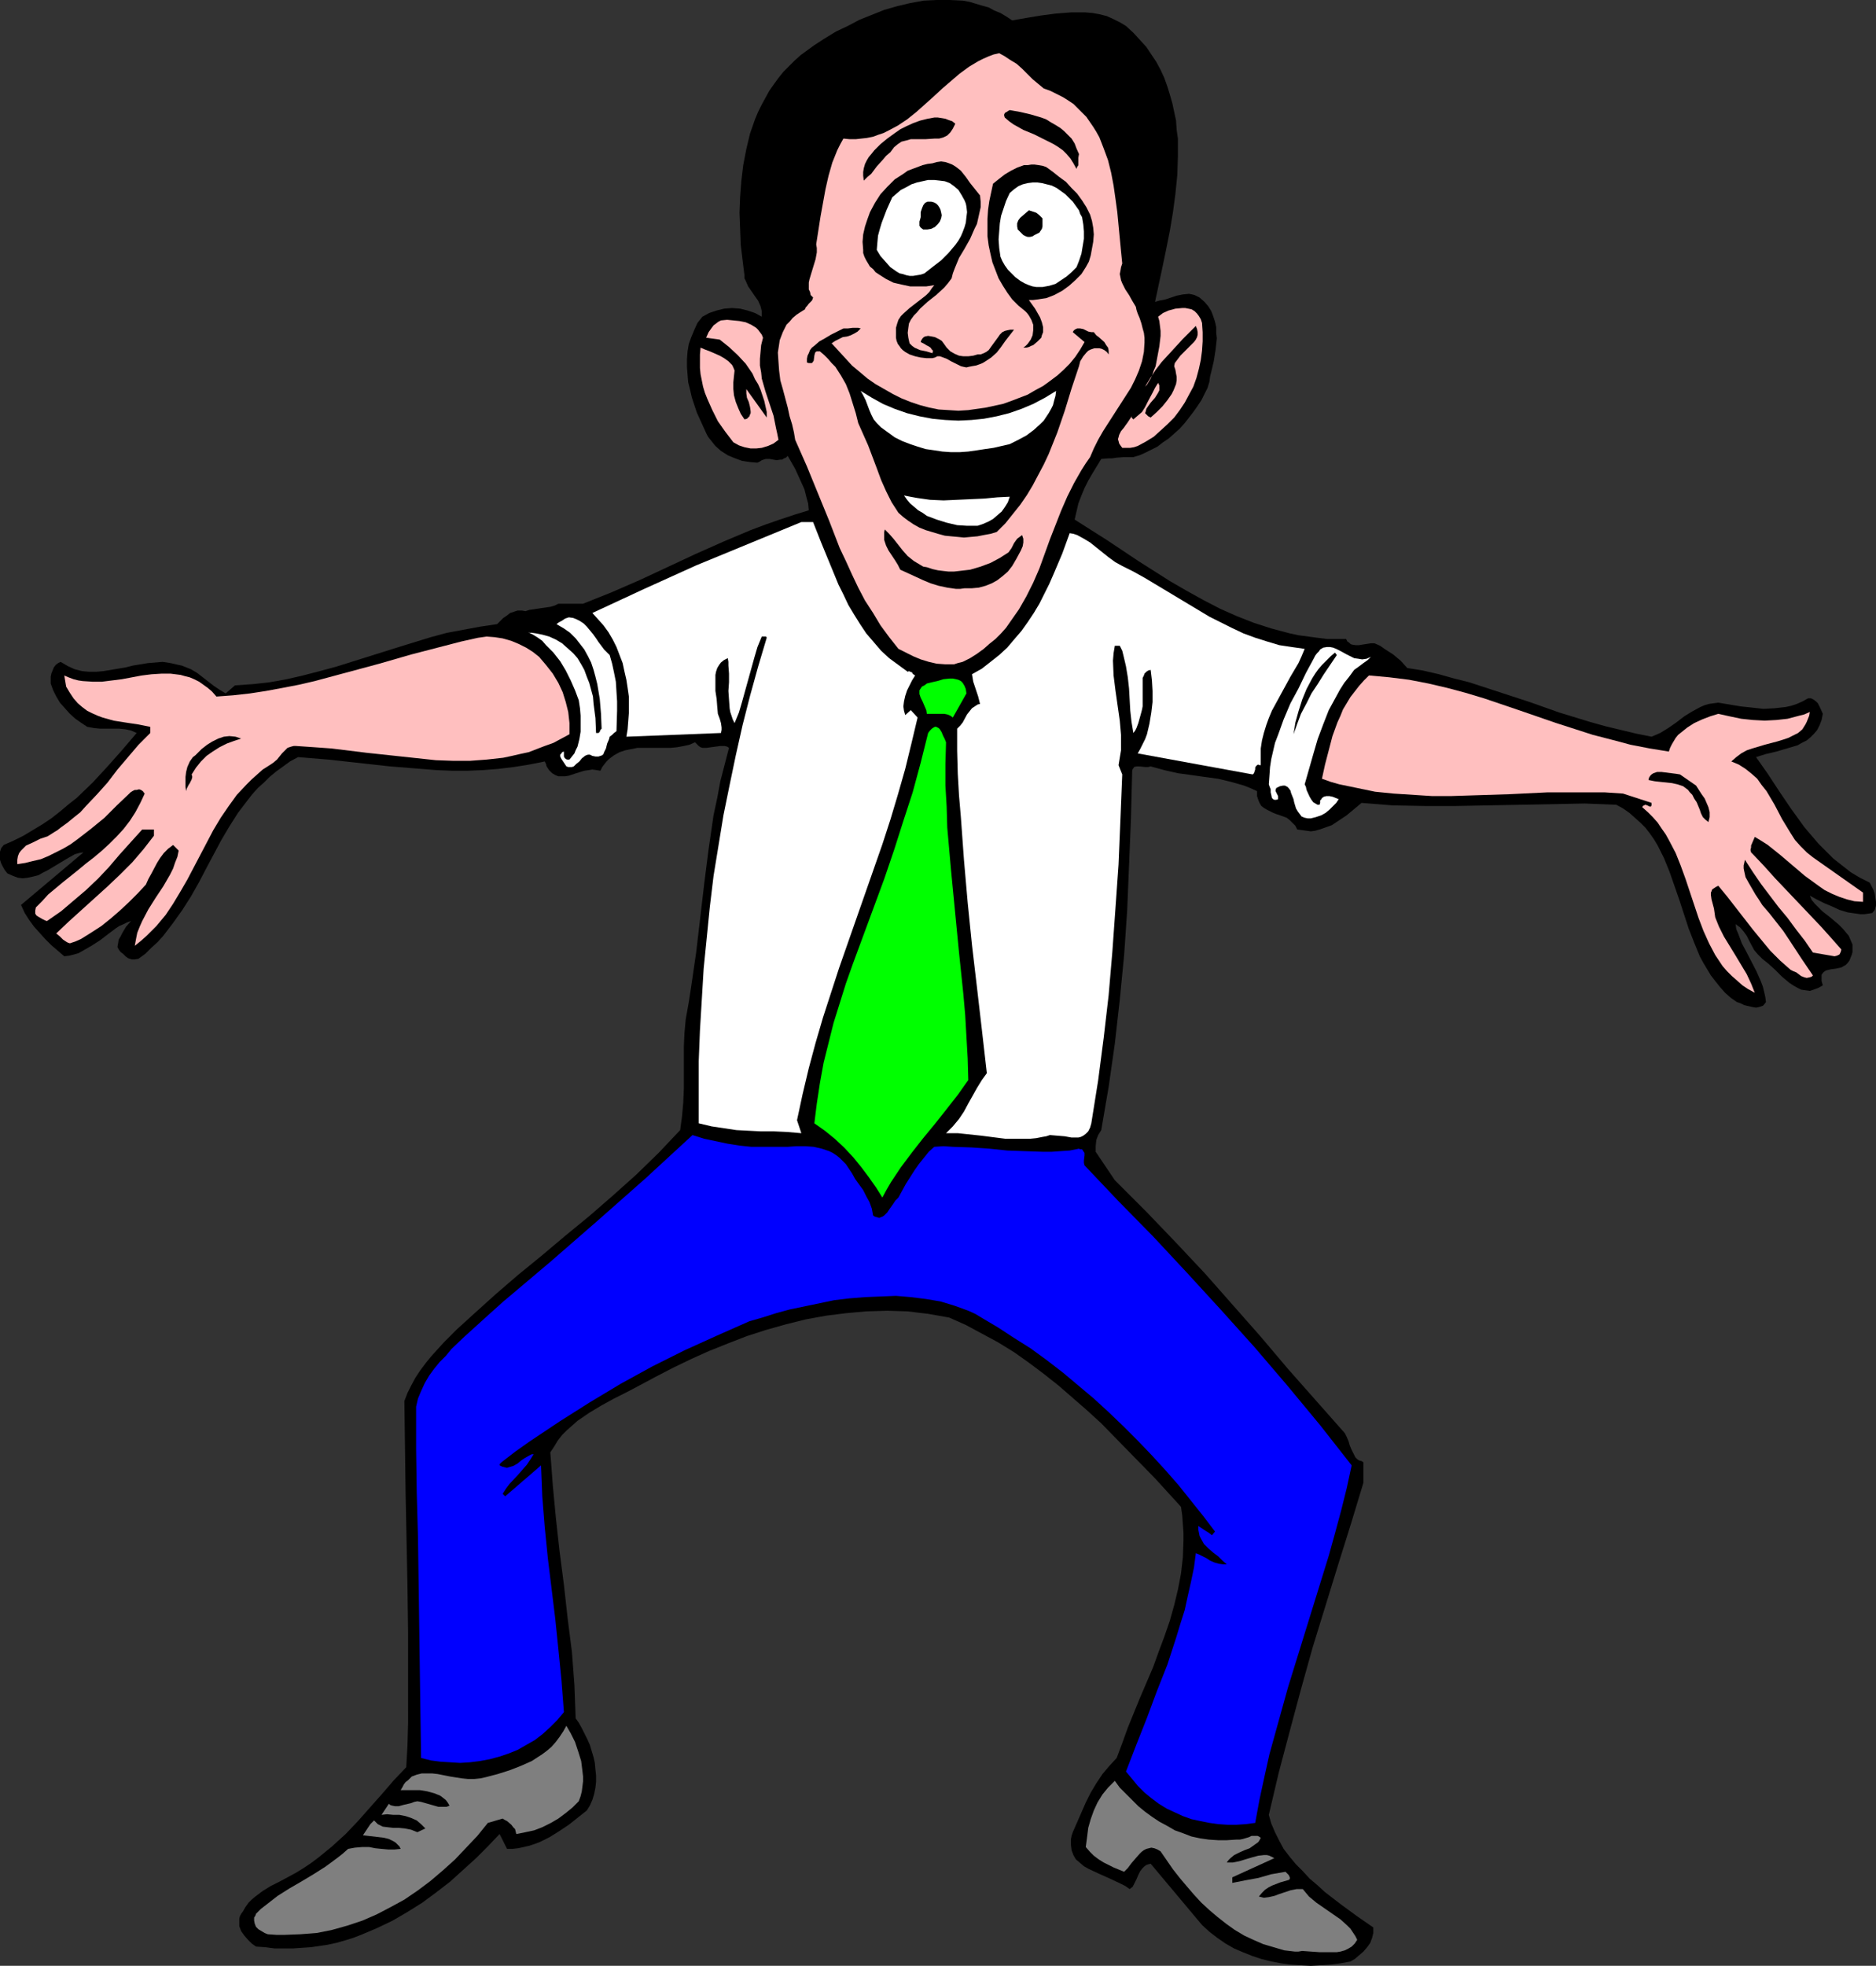 <?xml version="1.0" encoding="UTF-8" standalone="no"?>
<svg
   version="1.0"
   width="129.724mm"
   height="135.885mm"
   id="svg30"
   sodipodi:docname="Hug Me 1.wmf"
   xmlns:inkscape="http://www.inkscape.org/namespaces/inkscape"
   xmlns:sodipodi="http://sodipodi.sourceforge.net/DTD/sodipodi-0.dtd"
   xmlns="http://www.w3.org/2000/svg"
   xmlns:svg="http://www.w3.org/2000/svg">
  <rect width="100%" height="100%" fill="#333333" stroke="none"/>
  <sodipodi:namedview
     id="namedview30"
     pagecolor="#ffffff"
     bordercolor="#000000"
     borderopacity="0.25"
     inkscape:showpageshadow="2"
     inkscape:pageopacity="0.0"
     inkscape:pagecheckerboard="0"
     inkscape:deskcolor="#d1d1d1"
     inkscape:document-units="mm" />
  <defs
     id="defs1">
    <pattern
       id="WMFhbasepattern"
       patternUnits="userSpaceOnUse"
       width="6"
       height="6"
       x="0"
       y="0" />
  </defs>
  <path
     style="fill:#000000;fill-opacity:1;fill-rule:evenodd;stroke:none"
     d="m 264.539,5.333 3.717,-0.646 3.878,-0.646 3.717,-0.485 4.04,-0.323 h 1.778 1.939 l 1.939,0.162 1.778,0.323 1.939,0.485 1.778,0.808 1.616,0.808 1.616,0.97 1.939,1.778 1.778,1.939 1.616,1.778 1.293,1.939 1.293,1.939 1.131,2.101 0.97,2.101 0.808,2.262 0.646,2.101 0.646,2.262 0.485,2.262 0.485,2.262 0.162,2.424 0.323,2.262 v 4.687 l -0.162,4.848 -0.485,4.848 -0.646,4.848 -0.808,4.848 -0.97,4.848 -0.97,4.687 -0.97,4.525 -0.97,4.525 1.131,-0.323 1.616,-0.323 2.909,-0.97 1.616,-0.323 1.616,-0.162 0.808,0.162 0.646,0.162 0.646,0.323 0.646,0.323 1.293,1.131 0.97,1.131 0.808,1.293 0.485,1.293 0.485,1.454 0.323,1.454 v 1.454 l 0.162,1.454 -0.323,2.909 -0.485,3.07 -0.646,2.747 -0.323,1.293 -0.162,1.293 -0.485,1.616 -0.808,1.616 -0.808,1.616 -0.97,1.454 -1.131,1.616 -1.131,1.454 -1.131,1.454 -1.293,1.454 -1.454,1.293 -1.454,1.293 -1.454,0.97 -1.454,1.131 -1.616,0.808 -1.616,0.808 -1.454,0.646 -1.616,0.485 h -1.293 -1.131 l -2.101,0.162 -0.97,0.162 h -0.97 l -1.939,0.162 -2.262,3.717 -1.131,1.939 -0.97,1.939 -0.808,1.939 -0.808,2.101 -0.485,2.101 -0.485,2.101 8.403,5.333 8.242,5.495 8.403,5.333 4.202,2.424 4.363,2.424 4.363,2.262 4.363,1.939 4.525,1.778 4.525,1.454 4.848,1.293 2.262,0.485 2.424,0.323 2.424,0.323 2.586,0.323 h 2.424 2.586 l 0.323,0.646 0.485,0.323 0.323,0.323 0.323,0.162 0.97,0.162 h 0.97 l 0.97,-0.162 2.101,-0.323 h 0.97 l 1.454,0.646 1.131,0.808 2.262,1.454 1.939,1.616 1.778,1.939 4.04,0.646 4.202,0.97 4.04,1.131 3.878,0.97 7.918,2.586 7.918,2.586 7.757,2.747 7.918,2.424 4.04,1.131 4.04,0.97 4.04,0.97 4.04,0.808 1.131,-0.485 1.131,-0.485 2.101,-1.293 2.101,-1.454 2.101,-1.616 2.101,-1.293 2.101,-1.131 1.131,-0.485 1.131,-0.323 1.131,-0.162 1.293,-0.162 2.909,0.485 2.909,0.485 3.07,0.323 2.909,0.323 2.909,-0.162 1.454,-0.162 1.454,-0.162 1.454,-0.323 1.454,-0.485 1.454,-0.646 1.454,-0.808 h 0.808 l 0.646,0.323 0.646,0.485 0.485,0.485 0.323,0.646 0.323,0.646 0.646,1.454 -0.323,1.616 -0.485,1.293 -0.646,1.293 -0.808,0.97 -0.97,0.97 -0.97,0.808 -1.293,0.646 -1.131,0.646 -2.747,0.808 -2.747,0.808 -2.747,0.646 -2.586,0.808 3.07,4.363 3.07,4.687 3.07,4.525 3.394,4.687 1.778,2.101 1.939,2.262 1.939,1.939 1.939,1.939 2.262,1.778 2.262,1.778 2.424,1.454 2.586,1.293 0.485,0.97 0.485,0.97 0.323,0.97 0.162,1.131 0.162,0.97 v 0.97 l -0.323,1.131 -0.646,0.808 -0.97,0.162 -1.131,0.162 h -0.97 l -1.131,-0.162 -2.262,-0.323 -2.101,-0.646 -2.101,-0.97 -1.939,-0.808 -1.939,-0.97 -1.778,-0.97 0.485,1.131 0.808,0.97 0.97,0.97 0.97,0.97 2.262,1.778 2.101,1.778 0.97,0.97 0.808,0.97 0.808,0.97 0.485,1.131 0.485,1.131 v 1.293 0.646 l -0.162,0.646 -0.323,0.808 -0.323,0.808 -0.485,0.646 -0.485,0.485 -1.131,0.646 -1.454,0.323 -1.293,0.162 -1.293,0.323 -0.485,0.323 -0.323,0.323 -0.323,0.485 v 0.646 0.97 l 0.323,1.131 -1.131,0.646 -1.293,0.485 -0.97,0.323 -1.131,-0.162 -1.131,-0.162 -0.97,-0.485 -1.131,-0.646 -0.97,-0.646 -1.939,-1.616 -1.778,-1.778 -1.778,-1.616 -0.808,-0.646 -0.808,-0.646 -1.131,-1.131 -0.97,-1.131 -1.293,-2.424 -0.646,-1.293 -0.808,-1.131 -0.97,-1.131 -0.485,-0.323 -0.646,-0.485 0.162,1.293 0.485,1.131 0.97,2.586 1.293,2.424 2.586,5.01 1.131,2.586 0.485,1.293 0.323,1.293 0.323,1.454 0.162,1.293 -0.485,0.646 -0.323,0.323 -0.485,0.162 -0.485,0.162 -0.808,0.162 -0.97,-0.162 -2.101,-0.485 -0.97,-0.485 -0.97,-0.323 -1.616,-1.131 -1.454,-1.293 -1.293,-1.454 -1.293,-1.616 -1.131,-1.454 -0.97,-1.616 -0.97,-1.616 -0.97,-1.778 -1.454,-3.555 -1.454,-3.717 -2.424,-7.434 -1.293,-3.717 -1.293,-3.717 -1.454,-3.555 -0.808,-1.616 -0.808,-1.616 -0.97,-1.616 -1.131,-1.616 -1.131,-1.454 -1.293,-1.293 -1.454,-1.293 -1.454,-1.293 -1.616,-1.131 -1.778,-0.97 -8.242,-0.323 -8.403,0.162 -8.403,0.162 -8.403,0.162 -8.403,0.162 h -8.242 l -8.403,-0.162 -4.04,-0.323 -4.04,-0.323 -3.878,3.232 -1.939,1.293 -1.939,1.293 -2.262,0.808 -0.97,0.323 -1.131,0.323 -1.131,0.162 -1.131,-0.162 -1.131,-0.162 -1.293,-0.162 -0.485,-0.97 -0.808,-0.808 -0.646,-0.646 -0.808,-0.646 -1.778,-0.646 -0.97,-0.323 -0.808,-0.323 -1.616,-0.808 -0.808,-0.485 -0.646,-0.485 -0.485,-0.808 -0.323,-0.808 -0.323,-0.97 v -1.293 l -1.778,-0.808 -1.616,-0.646 -3.394,-0.97 -3.394,-0.808 -3.555,-0.485 -3.394,-0.485 -3.555,-0.485 -3.555,-0.808 -3.555,-0.97 -0.646,0.162 h -0.808 l -1.454,-0.162 h -0.808 l -0.646,0.162 -0.162,0.323 -0.162,0.162 -0.162,0.485 v 0.323 l -0.323,12.282 -0.485,11.959 -0.485,11.797 -0.808,11.797 -1.131,11.636 -1.293,11.474 -1.616,11.312 -1.939,11.312 -0.808,1.293 -0.485,1.293 -0.162,1.616 v 1.454 l 5.01,7.434 4.202,4.202 4.04,4.04 3.878,4.04 3.878,4.04 7.595,8.08 7.272,8.242 7.272,8.242 7.11,8.403 7.434,8.403 7.434,8.403 0.485,0.97 0.485,1.131 0.323,1.131 0.485,1.131 0.485,0.97 0.485,0.97 0.485,0.485 0.485,0.323 0.646,0.162 0.485,0.323 v 5.333 l -3.232,10.666 -3.394,10.828 -6.626,21.493 -3.07,10.989 -2.909,10.828 -2.909,10.989 -2.586,10.989 0.646,2.262 0.97,2.262 1.131,2.262 1.131,2.101 1.616,2.101 1.616,1.939 1.778,1.778 1.778,1.939 2.101,1.778 1.939,1.778 4.202,3.232 4.202,3.071 2.101,1.454 2.101,1.454 v 0.646 0.808 l -0.323,1.293 -0.485,1.293 -0.808,1.131 -0.97,1.131 -1.131,0.97 -1.131,0.97 -1.131,0.646 -2.586,0.485 -2.586,0.323 -2.586,0.162 -2.586,0.162 -2.747,-0.162 -2.586,-0.162 -2.424,-0.323 -2.586,-0.485 -2.586,-0.646 -2.424,-0.808 -2.424,-0.97 -2.262,-0.97 -2.262,-1.293 -2.101,-1.454 -2.101,-1.616 -1.939,-1.778 -13.413,-15.999 -0.646,0.162 -0.485,0.162 -0.485,0.323 -0.485,0.485 -0.646,0.808 -0.485,0.97 -0.485,1.131 -0.485,0.97 -0.485,0.97 -0.808,0.646 -1.131,-0.808 -1.293,-0.646 -2.747,-1.293 -2.909,-1.293 -2.747,-1.293 -1.131,-0.646 -1.131,-0.97 -0.97,-0.808 -0.646,-1.131 -0.485,-1.293 -0.162,-1.293 v -0.808 -0.808 l 0.162,-0.808 0.323,-0.97 2.262,-5.171 1.131,-2.586 1.293,-2.586 1.454,-2.424 1.616,-2.424 1.778,-2.101 1.939,-2.101 1.454,-3.879 1.454,-4.04 3.232,-7.919 3.394,-7.919 1.454,-4.04 1.454,-3.879 1.454,-4.202 1.131,-4.04 0.97,-4.04 0.808,-4.202 0.485,-4.202 0.162,-4.363 v -2.101 l -0.162,-2.262 -0.162,-2.262 -0.323,-2.262 -6.787,-7.434 -7.11,-7.272 -6.949,-7.111 -3.717,-3.394 -3.717,-3.232 -3.717,-3.232 -3.878,-3.07 -3.878,-2.909 -3.878,-2.747 -4.202,-2.586 -4.202,-2.262 -4.202,-2.262 -4.363,-1.939 -2.747,-0.485 -2.747,-0.485 -2.747,-0.323 -2.586,-0.323 -5.333,-0.162 -5.494,0.162 -5.333,0.485 -5.171,0.646 -5.333,0.97 -5.171,1.293 -5.171,1.454 -5.01,1.616 -5.01,1.939 -4.848,1.939 -4.686,2.101 -4.686,2.262 -4.686,2.424 -4.525,2.424 -3.07,1.616 -3.232,1.616 -3.232,1.778 -3.232,1.939 -3.07,2.101 -1.454,1.293 -1.293,1.131 -1.293,1.293 -1.131,1.454 -0.97,1.616 -0.97,1.454 0.323,4.202 0.323,4.363 0.808,8.565 0.485,4.363 0.485,4.363 1.131,8.727 0.97,8.727 1.131,8.888 0.646,8.565 0.162,4.363 0.162,4.363 0.808,1.131 0.808,1.454 1.454,2.909 0.646,1.454 0.485,1.616 0.485,1.616 0.323,1.454 0.162,1.778 0.162,1.454 v 1.778 l -0.162,1.454 -0.323,1.616 -0.485,1.616 -0.646,1.454 -0.808,1.293 -4.686,3.717 -2.424,1.616 -2.586,1.616 -2.586,1.293 -1.293,0.485 -1.454,0.485 -1.454,0.323 -1.454,0.323 -1.454,0.162 h -1.454 l -1.939,-3.879 -3.07,3.232 -3.07,3.071 -3.394,3.071 -3.394,3.07 -3.555,2.747 -3.717,2.747 -3.878,2.424 -3.878,2.262 -4.04,1.939 -4.202,1.778 -2.101,0.808 -2.101,0.646 -2.262,0.646 -2.262,0.485 -4.363,0.646 -2.424,0.162 -2.262,0.162 h -2.424 -2.424 l -2.424,-0.323 -2.424,-0.162 -1.131,-0.808 -0.97,-0.97 -0.97,-1.131 -0.808,-1.131 -0.485,-1.293 v -0.646 -0.485 -0.808 l 0.162,-0.646 0.323,-0.646 0.485,-0.646 0.646,-1.131 0.808,-1.131 0.808,-0.808 0.97,-0.808 1.939,-1.454 2.101,-1.293 2.262,-1.131 2.101,-1.131 2.101,-1.131 2.101,-1.293 1.939,-1.293 1.939,-1.454 1.778,-1.454 1.778,-1.454 3.555,-3.232 3.232,-3.394 6.302,-7.111 3.07,-3.555 3.232,-3.394 0.323,-5.656 0.162,-5.979 V 438.435 426.476 l -0.162,-12.12 -0.485,-24.241 -0.162,-12.12 -0.162,-11.959 0.808,-2.101 0.97,-1.939 1.131,-2.101 1.293,-1.939 1.454,-1.939 1.454,-1.778 3.232,-3.555 3.394,-3.394 3.555,-3.232 3.394,-3.071 1.616,-1.454 1.616,-1.454 5.818,-5.01 6.141,-5.01 6.141,-5.171 6.302,-5.171 6.141,-5.333 6.141,-5.495 5.818,-5.656 2.909,-3.071 2.747,-2.909 0.485,-3.555 0.323,-3.555 0.162,-3.717 v -3.555 -3.717 -3.717 l 0.162,-3.555 0.323,-3.555 0.808,-4.525 0.646,-4.202 1.293,-8.888 2.101,-17.938 1.131,-8.888 1.293,-8.888 0.97,-4.525 0.808,-4.363 1.131,-4.363 1.131,-4.363 -0.485,-0.323 -0.646,-0.162 h -1.131 l -2.424,0.323 -1.131,0.162 h -1.131 l -0.485,-0.162 -0.485,-0.323 -0.485,-0.485 -0.485,-0.485 -1.454,0.646 -1.454,0.323 -1.778,0.323 -1.616,0.162 h -3.555 -3.394 -1.778 l -1.616,0.323 -1.616,0.323 -1.454,0.485 -1.454,0.808 -1.293,0.97 -0.646,0.646 -0.646,0.808 -0.485,0.646 -0.485,0.97 -0.97,-0.162 -1.131,-0.162 -0.97,0.162 -1.131,0.162 -2.101,0.646 -1.939,0.646 -0.97,0.162 h -0.97 -0.808 l -0.808,-0.323 -0.808,-0.485 -0.808,-0.808 -0.646,-0.97 -0.162,-0.646 -0.323,-0.646 -4.04,0.808 -4.04,0.646 -4.04,0.485 -4.04,0.323 -4.04,0.162 h -4.04 l -4.04,-0.162 -4.04,-0.323 -8.08,-0.646 -16.16,-1.778 -7.918,-0.646 -2.101,1.131 -1.778,1.293 -1.778,1.293 -1.778,1.454 -1.454,1.454 -1.616,1.454 -1.454,1.616 -1.131,1.454 -2.586,3.394 -2.262,3.555 -2.101,3.555 -3.878,7.272 -1.939,3.717 -2.101,3.717 -2.262,3.555 -2.424,3.394 -2.586,3.394 -1.454,1.616 -1.616,1.454 -1.616,1.616 -1.778,1.293 -0.97,0.162 h -0.808 l -0.97,-0.323 -0.646,-0.485 -0.646,-0.646 -0.646,-0.485 -0.485,-0.646 -0.323,-0.646 0.162,-0.97 0.162,-0.97 0.485,-0.808 0.485,-0.97 0.97,-1.616 1.293,-1.454 -0.97,0.323 -0.97,0.485 -1.131,0.485 -0.97,0.646 -1.939,1.454 -2.101,1.616 -2.262,1.454 -2.262,1.293 -1.131,0.646 -1.131,0.323 -1.293,0.323 -1.293,0.162 -3.394,-2.909 -1.616,-1.616 -1.454,-1.616 -1.454,-1.616 -1.293,-1.778 -1.131,-1.778 -0.97,-2.101 16.322,-13.736 -1.131,0.162 -1.131,0.323 -1.131,0.646 -1.131,0.646 -4.848,2.909 -1.293,0.646 -1.131,0.646 -1.293,0.323 -1.454,0.323 -1.293,0.162 L 4.686,229.318 3.394,228.833 1.939,228.186 1.293,227.378 0.808,226.57 0.323,225.601 0,224.631 v -1.131 -0.97 l 0.323,-0.97 0.646,-0.808 2.586,-1.131 2.586,-1.293 2.424,-1.454 2.424,-1.454 2.424,-1.616 2.262,-1.778 2.101,-1.778 2.262,-1.778 4.202,-4.04 3.878,-4.202 3.878,-4.363 3.717,-4.363 -1.454,-0.646 -1.454,-0.323 -1.616,-0.162 h -5.01 l -1.616,-0.162 -1.778,-0.323 -1.454,-0.97 -1.616,-1.131 -1.454,-1.293 -1.293,-1.454 -1.293,-1.454 -0.97,-1.616 -0.808,-1.616 -0.646,-1.778 v -0.808 -0.97 l 0.162,-0.808 0.323,-0.808 0.323,-0.808 0.485,-0.646 0.646,-0.485 0.646,-0.323 1.939,1.131 1.778,0.808 1.939,0.485 1.778,0.162 h 1.939 l 1.778,-0.162 3.878,-0.646 1.939,-0.323 1.939,-0.485 3.878,-0.646 1.939,-0.162 1.939,-0.162 2.101,0.323 2.101,0.485 0.808,0.162 0.808,0.323 1.616,0.646 1.616,0.97 1.454,1.131 2.909,2.262 1.454,0.97 1.616,0.97 2.424,-2.101 4.686,-0.323 4.363,-0.485 4.525,-0.808 4.202,-0.97 4.363,-1.131 4.202,-1.131 8.242,-2.586 8.242,-2.586 8.403,-2.586 4.202,-1.131 4.363,-0.808 4.363,-0.808 4.363,-0.646 1.616,-1.616 0.97,-0.646 0.808,-0.646 0.97,-0.323 0.97,-0.323 h 1.131 l 0.97,0.162 0.97,-0.323 1.131,-0.162 2.101,-0.323 2.262,-0.323 1.131,-0.323 0.97,-0.485 h 6.464 l 7.272,-2.909 7.434,-3.232 7.272,-3.394 7.272,-3.394 7.272,-3.232 7.272,-3.07 3.878,-1.454 3.717,-1.293 3.878,-1.293 3.717,-1.131 -0.162,-1.778 -0.485,-1.778 -0.485,-1.939 -0.808,-1.778 -0.808,-1.778 -0.808,-1.778 -1.939,-3.394 -0.485,0.485 -0.485,0.162 -0.485,0.323 h -0.485 l -0.97,0.162 -1.778,-0.323 h -1.131 l -0.485,0.162 -0.485,0.162 -0.485,0.323 -0.646,0.323 -1.939,-0.162 -2.101,-0.323 -1.778,-0.646 -1.939,-0.808 -1.778,-1.131 -1.454,-1.293 -0.646,-0.808 -0.646,-0.808 -0.646,-0.808 -0.485,-0.97 -0.808,-1.778 -0.808,-1.778 -0.808,-1.778 -0.646,-1.939 -0.646,-1.939 -0.485,-2.101 -0.485,-1.939 -0.162,-1.939 -0.162,-2.101 v -1.939 l 0.162,-2.101 0.323,-1.939 0.646,-1.778 0.808,-1.939 0.808,-1.778 1.293,-1.616 1.778,-0.97 1.939,-0.646 1.939,-0.485 2.101,-0.162 2.101,0.162 1.939,0.485 1.939,0.646 1.778,0.97 V 81.934 81.287 l -0.162,-0.646 -0.162,-0.646 -0.646,-1.454 -0.808,-1.131 -1.778,-2.586 -0.646,-1.454 -0.323,-0.646 v -0.808 l -0.485,-3.879 -0.485,-4.04 -0.162,-4.202 -0.162,-4.202 0.162,-4.202 0.323,-4.202 0.485,-4.04 0.808,-4.202 0.97,-4.04 1.293,-3.717 0.808,-1.939 0.97,-1.939 0.97,-1.778 0.97,-1.778 1.131,-1.616 1.293,-1.778 1.293,-1.616 1.454,-1.454 1.454,-1.454 1.616,-1.454 1.778,-1.293 1.778,-1.293 2.747,-1.778 2.909,-1.778 3.07,-1.454 3.07,-1.616 3.232,-1.293 3.232,-1.293 3.394,-0.97 3.394,-0.808 3.555,-0.646 L 244.824,0 h 3.394 l 3.394,0.162 1.778,0.323 1.616,0.485 1.616,0.485 1.778,0.485 1.454,0.808 1.616,0.646 1.616,0.97 z"
     id="path1" />
  <path
     style="fill:#ffbfbf;fill-opacity:1;fill-rule:evenodd;stroke:none"
     d="m 272.78,23.11 1.778,0.646 1.616,0.808 1.616,0.808 1.293,0.808 1.454,0.97 1.131,1.131 1.131,1.131 1.131,1.131 1.778,2.586 0.808,1.293 0.808,1.454 1.131,2.909 1.131,3.07 0.808,3.232 0.646,3.394 0.485,3.394 0.485,3.555 0.646,6.787 0.323,3.394 0.323,3.232 -0.323,0.97 -0.162,0.97 -0.162,0.808 0.162,0.808 0.162,0.808 0.323,0.808 0.808,1.616 0.97,1.454 0.808,1.454 0.97,1.616 0.162,0.808 0.323,0.97 0.485,1.131 0.485,1.454 0.323,1.293 0.323,1.131 0.162,1.293 v 1.293 l -0.162,2.424 -0.485,2.424 -0.808,2.424 -0.97,2.262 -1.131,2.262 -1.454,2.262 -1.454,2.262 -2.909,4.525 -1.454,2.262 -1.293,2.262 -1.131,2.262 -0.97,2.262 -1.131,1.616 -1.131,1.778 -1.939,3.394 -1.778,3.555 -1.616,3.717 -2.909,7.434 -2.747,7.595 -1.616,3.717 -1.778,3.555 -1.939,3.394 -1.131,1.616 -1.131,1.616 -1.131,1.616 -1.293,1.454 -1.454,1.454 -1.616,1.293 -1.454,1.293 -1.778,1.293 -1.778,1.131 -1.939,0.97 -1.293,0.323 -0.97,0.323 h -1.293 -0.97 l -2.262,-0.162 -2.101,-0.485 -2.101,-0.646 -1.939,-0.808 -3.878,-1.939 -2.424,-3.07 -2.262,-3.071 -1.939,-3.232 -2.101,-3.232 -1.778,-3.394 -1.616,-3.394 -1.616,-3.555 -1.616,-3.394 -2.747,-7.111 -2.909,-7.111 -2.909,-7.111 -3.07,-6.949 -0.323,-1.939 -0.485,-2.101 -0.646,-2.101 -0.485,-2.262 -1.293,-4.848 -0.646,-2.262 -0.323,-2.586 -0.162,-2.262 -0.162,-2.424 0.323,-2.101 0.162,-1.131 0.808,-2.101 0.97,-1.939 0.808,-0.808 0.808,-0.97 0.97,-0.808 0.97,-0.646 1.293,-0.808 0.162,-0.485 0.323,-0.323 0.485,-0.646 0.808,-0.808 0.162,-0.323 0.162,-0.485 -0.646,-0.646 -0.162,-0.808 -0.323,-0.646 v -0.808 -0.97 l 0.162,-0.808 0.485,-1.616 1.131,-3.717 0.323,-1.778 V 64.804 l -0.162,-0.97 1.131,-7.272 0.646,-3.555 0.646,-3.555 0.808,-3.555 0.97,-3.394 1.293,-3.232 0.808,-1.616 0.808,-1.454 1.616,0.162 h 1.616 l 1.454,-0.162 1.454,-0.162 1.616,-0.323 1.293,-0.485 1.454,-0.485 1.293,-0.646 2.424,-1.293 2.424,-1.616 2.424,-1.939 4.525,-4.04 2.262,-2.101 2.262,-1.939 2.262,-1.939 2.424,-1.778 2.424,-1.454 1.293,-0.646 1.454,-0.646 1.293,-0.485 1.454,-0.323 1.454,0.808 1.454,0.97 1.616,0.97 1.454,1.293 2.747,2.747 z"
     id="path2" />
  <path
     style="fill:#000000;fill-opacity:1;fill-rule:evenodd;stroke:none"
     d="m 281.992,40.24 -0.162,0.97 v 0.97 0.97 l -0.323,0.485 -0.162,0.485 -0.808,-1.454 -0.808,-1.293 -0.97,-1.131 -0.97,-0.97 -1.131,-0.808 -1.293,-0.808 -2.586,-1.293 -2.586,-1.293 -2.747,-1.131 -2.586,-1.454 -1.131,-0.808 -1.131,-0.97 -0.162,-0.485 v -0.323 l 0.162,-0.323 0.162,-0.162 0.323,-0.162 0.485,-0.323 0.323,-0.162 2.747,0.485 2.747,0.646 2.747,0.808 1.293,0.485 1.293,0.808 1.131,0.646 1.293,0.808 0.97,0.808 0.97,0.97 0.97,0.97 0.808,1.293 0.485,1.293 z"
     id="path3" />
  <path
     style="fill:#000000;fill-opacity:1;fill-rule:evenodd;stroke:none"
     d="m 249.672,32.321 -0.323,0.646 -0.323,0.646 -0.646,0.97 -0.808,0.808 -0.97,0.485 -1.131,0.323 h -1.131 l -2.424,0.162 h -2.586 -1.293 l -1.131,0.323 -1.293,0.323 -0.97,0.646 -0.97,0.808 -0.97,1.293 -1.131,0.97 -0.808,0.97 -1.616,1.778 -1.454,1.939 -0.97,0.808 -0.97,0.97 -0.162,-1.293 v -0.97 l 0.162,-0.97 0.323,-1.131 0.485,-0.97 0.485,-0.808 0.808,-0.97 0.646,-0.808 1.616,-1.616 1.778,-1.454 1.778,-1.293 1.616,-1.131 1.616,-0.808 1.778,-0.808 1.778,-0.646 1.939,-0.485 1.778,-0.323 h 0.97 l 0.97,0.162 0.97,0.162 0.808,0.323 0.97,0.323 z"
     id="path4" />
  <path
     style="fill:#000000;fill-opacity:1;fill-rule:evenodd;stroke:none"
     d="m 256.136,51.067 0.162,1.616 v 1.454 l -0.323,1.454 -0.323,1.454 -0.323,1.454 -0.646,1.293 -1.131,2.586 -1.454,2.586 -1.454,2.424 -1.131,2.747 -0.485,1.293 -0.323,1.293 -0.97,1.293 -0.97,1.131 -2.101,1.939 -2.262,1.778 -1.939,1.778 -0.808,0.97 -0.808,0.808 -0.808,1.131 -0.485,0.97 -0.162,1.131 -0.162,1.293 0.162,1.293 0.323,1.454 0.646,0.646 0.646,0.485 1.454,0.646 1.616,0.323 1.616,0.485 0.162,-0.646 -0.323,-0.323 -0.323,-0.485 -0.485,-0.323 -0.646,-0.323 -0.485,-0.323 -0.646,-0.323 -0.323,-0.162 0.162,-0.485 0.323,-0.485 0.323,-0.323 0.323,-0.162 0.808,-0.162 0.97,0.162 0.808,0.162 0.97,0.485 0.808,0.485 0.485,0.646 0.808,1.131 0.97,0.97 1.131,0.646 1.131,0.485 1.131,0.162 h 1.293 l 1.293,-0.162 1.131,-0.323 h 0.808 l 0.808,-0.323 0.646,-0.323 0.646,-0.485 0.808,-1.131 1.778,-2.424 0.323,-0.485 0.646,-0.646 0.646,-0.323 0.646,-0.162 0.808,-0.162 h 0.97 l -1.131,1.454 -1.131,1.454 -1.131,1.616 -1.131,1.454 -1.454,1.293 -1.454,0.97 -0.808,0.485 -0.808,0.323 -0.97,0.323 -0.97,0.162 -0.808,0.162 -0.646,0.162 -0.808,-0.162 -0.646,-0.162 -1.293,-0.646 -1.293,-0.646 -1.131,-0.646 -1.293,-0.485 -0.485,-0.162 h -0.646 l -0.646,0.323 -0.646,0.162 h -1.616 l -1.454,-0.162 -1.454,-0.323 -1.454,-0.485 -1.131,-0.646 -0.646,-0.485 -0.485,-0.485 -0.323,-0.485 -0.485,-0.646 -0.323,-0.808 -0.162,-0.808 v -1.454 -1.131 l 0.323,-1.131 0.323,-0.97 0.646,-0.97 0.646,-0.646 1.616,-1.454 3.555,-2.747 0.808,-0.646 0.808,-0.808 0.646,-0.97 0.646,-0.808 -2.101,0.323 h -2.101 -2.101 l -2.262,-0.485 -2.101,-0.485 -1.939,-0.97 -1.778,-1.131 -0.97,-0.646 -0.646,-0.808 -0.808,-0.646 -0.485,-0.808 -0.485,-0.808 -0.485,-0.97 -0.323,-0.97 v -0.808 l -0.162,-2.101 0.162,-1.939 0.485,-2.101 0.646,-1.939 0.646,-1.778 1.293,-2.424 1.454,-2.262 1.778,-1.939 1.939,-1.939 2.262,-1.454 1.131,-0.808 1.293,-0.485 1.293,-0.485 1.293,-0.485 1.293,-0.323 1.293,-0.162 1.131,-0.323 1.131,-0.162 1.131,0.162 0.97,0.323 0.808,0.323 0.808,0.485 0.646,0.485 0.808,0.646 1.293,1.616 1.131,1.616 1.293,1.616 z"
     id="path5" />
  <path
     style="fill:#000000;fill-opacity:1;fill-rule:evenodd;stroke:none"
     d="m 284.9,56.077 0.485,1.616 0.323,1.778 0.162,1.778 -0.162,1.939 -0.323,1.778 -0.323,1.778 -0.485,1.616 -0.808,1.454 -1.131,1.778 -1.616,1.616 -1.616,1.454 -1.778,1.293 -2.101,1.131 -2.101,0.808 -1.131,0.162 -0.97,0.162 -1.293,0.162 h -1.131 l 1.616,2.262 0.646,1.131 0.646,1.131 0.485,1.293 0.323,1.293 v 0.646 0.646 l -0.323,0.808 -0.162,0.646 -0.97,0.97 -1.131,0.97 -0.485,0.162 -0.646,0.323 -0.646,0.162 h -0.808 l 0.646,-0.485 0.485,-0.485 0.808,-1.131 0.485,-1.131 0.162,-1.293 v -1.454 l -0.485,-1.293 -0.646,-1.131 -0.485,-0.646 -0.485,-0.485 -1.778,-1.454 -1.616,-1.616 -1.293,-1.778 -1.131,-1.778 -1.131,-1.939 -0.808,-2.101 -0.808,-2.101 -0.485,-2.101 -0.485,-2.262 -0.323,-2.424 v -2.262 -2.262 l 0.162,-2.424 0.323,-2.262 0.485,-2.262 0.485,-2.262 1.616,-1.293 1.454,-1.131 1.616,-0.97 1.616,-0.808 1.778,-0.646 h 0.97 l 0.97,-0.162 h 0.808 l 1.131,0.162 0.97,0.162 0.97,0.323 1.778,1.293 1.616,1.293 1.778,1.293 1.454,1.616 1.454,1.454 1.293,1.778 1.131,1.778 z"
     id="path6" />
  <path
     style="fill:#ffffff;fill-opacity:1;fill-rule:evenodd;stroke:none"
     d="m 252.581,53.976 0.162,1.454 -0.162,1.293 -0.162,1.454 -0.323,1.131 -0.485,1.293 -0.485,1.131 -0.646,1.131 -0.808,1.131 -1.778,2.101 -1.939,1.939 -2.101,1.616 -2.262,1.778 -0.97,0.323 -0.97,0.162 -0.97,0.162 h -0.97 l -0.808,-0.162 -0.97,-0.323 -0.808,-0.162 -0.808,-0.485 -1.616,-1.131 -1.293,-1.454 -1.293,-1.454 -0.97,-1.616 0.162,-1.939 0.162,-1.778 0.485,-1.778 0.485,-1.616 1.293,-3.394 1.454,-3.232 1.131,-0.97 1.131,-0.97 1.293,-0.646 1.454,-0.808 1.454,-0.485 1.454,-0.323 1.454,-0.323 h 1.616 l 1.454,0.162 1.293,0.162 1.293,0.485 1.131,0.808 1.131,0.97 0.808,1.293 0.808,1.454 0.323,0.808 z"
     id="path7" />
  <path
     style="fill:#ffffff;fill-opacity:1;fill-rule:evenodd;stroke:none"
     d="m 281.992,54.946 0.323,0.97 0.485,0.808 0.323,1.939 0.162,1.778 v 1.939 l -0.323,1.939 -0.323,1.939 -0.646,1.939 -0.646,1.616 -1.293,1.293 -1.293,1.131 -1.454,0.97 -1.454,0.97 -1.616,0.485 -1.778,0.323 h -0.808 -0.808 l -0.97,-0.162 -0.97,-0.323 -1.131,-0.485 -1.131,-0.646 -1.293,-0.97 -0.97,-0.97 -0.97,-0.97 -0.808,-1.131 -0.646,-1.131 -0.485,-1.131 -0.323,-2.262 -0.162,-2.262 0.162,-2.101 0.162,-2.101 0.323,-1.939 0.646,-1.939 0.646,-1.939 0.97,-2.101 1.131,-0.97 1.131,-0.808 1.131,-0.485 1.293,-0.323 1.293,-0.162 h 1.293 l 1.131,0.162 1.293,0.323 1.293,0.323 1.293,0.646 1.131,0.808 1.131,0.808 0.97,0.97 0.97,0.97 0.808,1.131 z"
     id="path8" />
  <path
     style="fill:#000000;fill-opacity:1;fill-rule:evenodd;stroke:none"
     d="m 245.147,58.501 -0.808,0.808 -0.97,0.485 -0.97,0.162 h -1.131 l -0.646,-0.485 -0.323,-0.485 v -0.485 -0.646 l 0.162,-0.485 0.162,-0.646 v -0.646 -0.646 l 0.323,-0.97 0.323,-0.808 0.485,-0.646 0.646,-0.323 h 0.485 0.485 l 0.646,0.162 0.646,0.323 0.485,0.485 0.323,0.485 0.323,0.646 0.162,0.646 0.162,0.808 -0.162,0.808 -0.323,0.808 z"
     id="path9" />
  <path
     style="fill:#000000;fill-opacity:1;fill-rule:evenodd;stroke:none"
     d="m 272.457,57.047 v 1.454 0.646 l -0.162,0.646 -0.323,0.485 -0.323,0.485 -0.646,0.323 -0.646,0.323 -0.485,0.323 -0.646,0.162 h -0.646 l -0.485,-0.162 -0.646,-0.323 -0.485,-0.485 -0.97,-0.97 -0.162,-0.808 v -0.808 l 0.323,-0.808 0.485,-0.646 1.131,-0.97 1.131,-0.97 0.97,0.323 0.97,0.323 0.808,0.646 z"
     id="path10" />
  <path
     style="fill:#ffbfbf;fill-opacity:1;fill-rule:evenodd;stroke:none"
     d="m 314.15,84.358 0.162,2.424 v 2.424 l -0.162,2.424 -0.323,2.424 -0.485,2.262 -0.646,2.424 -0.808,2.262 -1.131,2.101 -1.131,2.101 -1.293,1.939 -1.454,1.939 -1.778,1.778 -1.778,1.616 -1.778,1.616 -2.101,1.293 -2.101,1.131 -0.97,0.323 -0.97,0.162 h -0.97 -1.131 l -0.485,-0.646 -0.323,-0.485 -0.162,-0.646 -0.162,-0.485 0.162,-0.485 0.162,-0.646 0.485,-0.97 0.808,-0.97 0.323,-0.485 0.485,-0.646 0.646,-0.97 0.646,-0.97 -0.162,0.323 0.162,0.323 0.323,0.323 1.131,-0.97 1.131,-0.97 0.808,-1.293 0.646,-1.293 1.293,-2.424 0.646,-1.293 0.808,-1.293 0.323,0.646 v 0.646 0.646 l -0.323,0.646 -0.808,1.293 -1.131,1.293 -0.808,1.131 -0.323,0.485 -0.162,0.646 -0.162,0.485 0.323,0.323 0.485,0.485 0.646,0.323 1.616,-1.454 1.454,-1.454 1.293,-1.616 1.131,-1.616 0.485,-0.97 0.323,-0.808 0.323,-0.808 0.162,-0.97 v -0.97 l -0.162,-0.808 -0.162,-0.97 -0.323,-0.97 0.162,-0.808 0.485,-0.646 0.97,-1.293 1.293,-1.293 1.131,-1.131 1.131,-1.131 0.485,-0.646 0.323,-0.646 0.162,-0.646 v -0.646 l -0.162,-0.808 -0.323,-0.808 -1.616,1.616 -1.778,1.778 -1.778,1.939 -1.778,1.939 -1.939,2.101 -1.616,2.101 -1.454,2.262 -1.293,2.101 0.485,-0.485 0.485,-0.808 0.485,-0.808 0.485,-1.131 0.323,-0.97 0.485,-1.131 0.485,-2.586 0.485,-2.586 0.323,-2.747 v -1.293 l -0.162,-1.293 -0.162,-1.293 -0.323,-1.131 0.646,-0.485 0.646,-0.485 1.454,-0.646 1.778,-0.485 1.778,-0.162 h 0.808 l 0.808,0.162 0.808,0.162 0.808,0.485 0.646,0.646 0.485,0.646 0.485,0.808 z"
     id="path11" />
  <path
     style="fill:#ffbfbf;fill-opacity:1;fill-rule:evenodd;stroke:none"
     d="m 199.414,88.236 -0.485,1.939 -0.162,1.778 -0.162,1.778 v 1.778 l 0.323,1.778 0.162,1.616 0.97,3.394 2.101,6.303 0.646,3.232 0.323,1.454 0.323,1.616 -1.293,0.97 -1.454,0.646 -1.616,0.485 -1.454,0.162 h -1.454 l -1.616,-0.323 -1.454,-0.485 -1.454,-0.808 -2.101,-2.747 -1.939,-2.747 -1.454,-2.909 -1.293,-2.909 -0.646,-1.616 -0.485,-1.616 -0.646,-3.232 -0.162,-1.616 v -1.778 -1.778 l 0.162,-1.778 1.131,0.485 1.293,0.485 2.586,1.131 1.131,0.646 1.131,0.808 0.97,0.97 0.323,0.646 0.323,0.808 -0.162,1.454 -0.162,1.616 v 1.778 l 0.162,1.616 0.485,1.778 0.646,1.616 0.646,1.454 0.97,1.454 0.646,-0.162 0.323,-0.323 0.323,-0.323 0.162,-0.485 0.162,-0.323 v -0.485 l -0.162,-1.131 -0.323,-1.293 -0.485,-1.131 -0.162,-1.131 v -0.485 -0.646 l 5.333,7.434 v -1.454 l -0.323,-1.454 -0.323,-1.454 -0.485,-1.454 -0.485,-1.454 -0.646,-1.454 -0.808,-1.293 -0.646,-1.454 -1.778,-2.586 -2.101,-2.262 -2.262,-2.101 -2.424,-1.939 -3.555,-0.485 0.646,-1.454 0.808,-1.131 0.485,-0.646 0.646,-0.485 0.646,-0.485 0.646,-0.323 1.616,-0.162 1.616,0.162 1.616,0.162 1.616,0.323 1.454,0.646 1.293,0.808 0.485,0.485 0.485,0.646 0.485,0.646 z"
     id="path12" />
  <path
     style="fill:#000000;fill-opacity:1;fill-rule:evenodd;stroke:none"
     d="m 224.947,85.812 -0.808,0.808 -0.808,0.485 -0.97,0.485 -0.97,0.323 -1.131,0.162 -0.97,0.485 -0.97,0.485 -0.97,0.646 1.778,1.939 1.778,1.939 1.778,1.939 1.939,1.616 2.101,1.778 2.101,1.454 2.262,1.293 2.262,1.293 2.262,1.131 2.424,0.97 2.424,0.808 2.424,0.646 2.424,0.485 2.586,0.162 2.586,0.162 2.586,-0.162 2.262,-0.323 2.262,-0.323 2.262,-0.485 2.262,-0.485 2.262,-0.808 2.101,-0.808 2.101,-0.808 1.939,-1.131 2.101,-1.131 1.778,-1.293 1.939,-1.454 1.616,-1.454 1.616,-1.616 1.454,-1.778 1.293,-1.939 1.131,-1.939 -3.07,-2.586 0.162,-0.323 0.323,-0.323 0.646,-0.323 h 0.808 l 0.808,0.162 0.646,0.323 0.646,0.323 0.808,0.162 h 0.646 l 0.646,0.808 0.646,0.485 1.454,1.293 0.485,0.808 0.485,0.646 0.162,0.808 v 0.97 l -0.485,-0.646 -0.646,-0.485 -0.646,-0.323 -0.646,-0.162 h -0.646 -0.646 l -0.485,0.162 -0.485,0.162 -0.646,0.323 -0.485,0.485 -0.808,0.97 -0.808,1.293 -0.323,1.293 -1.939,5.818 -1.778,5.818 -1.939,5.656 -2.262,5.656 -1.293,2.747 -1.454,2.747 -1.454,2.747 -1.454,2.424 -1.778,2.586 -1.939,2.424 -1.939,2.424 -2.262,2.262 -1.616,0.485 -1.778,0.323 -1.616,0.323 -1.778,0.162 -1.778,0.162 -1.616,-0.162 -1.778,-0.162 -1.616,-0.162 -1.778,-0.485 -1.616,-0.485 -1.616,-0.485 -1.616,-0.646 -1.454,-0.808 -1.454,-0.97 -1.293,-0.97 -1.293,-1.131 -1.778,-2.747 -1.454,-2.909 -1.293,-2.909 -1.131,-3.07 -2.262,-5.979 -1.293,-2.909 -1.293,-2.909 -0.646,-2.586 -0.808,-2.586 -0.808,-2.586 -0.97,-2.424 -1.293,-2.262 -1.454,-2.262 -0.97,-0.97 -0.97,-1.131 -0.97,-0.97 -1.131,-0.97 h -0.485 -0.323 l -0.323,0.162 -0.162,0.323 -0.162,0.646 -0.162,1.293 -0.323,0.485 -0.162,0.162 h -0.323 -0.485 l -0.485,-0.162 v -0.97 l 0.162,-0.808 0.323,-0.646 0.323,-0.808 0.485,-0.646 0.646,-0.485 1.293,-1.131 1.454,-0.808 1.616,-0.97 3.232,-1.616 h 1.131 l 1.293,-0.162 h 0.97 0.485 z"
     id="path13" />
  <path
     style="fill:#ffffff;fill-opacity:1;fill-rule:evenodd;stroke:none"
     d="m 276.012,102.134 -0.162,1.293 -0.323,1.131 -0.323,1.293 -0.485,0.97 -0.646,1.131 -0.646,0.97 -0.646,0.97 -0.808,0.808 -1.778,1.616 -1.939,1.454 -2.101,1.131 -2.262,1.131 -2.101,0.485 -2.101,0.485 -2.262,0.323 -2.101,0.323 -2.262,0.323 -2.262,0.162 h -2.262 l -2.262,-0.162 -2.101,-0.323 -2.262,-0.323 -2.101,-0.646 -1.939,-0.646 -2.101,-0.808 -1.939,-0.97 -1.778,-1.293 -1.778,-1.293 -1.131,-1.131 -0.808,-0.97 -0.646,-1.293 -0.485,-1.131 -0.97,-2.586 -0.646,-1.293 -0.646,-1.131 2.909,1.778 2.909,1.616 3.07,1.293 3.232,1.131 3.232,0.808 3.394,0.646 3.394,0.323 3.394,0.162 3.394,-0.162 3.232,-0.323 3.394,-0.646 3.232,-0.808 3.232,-1.131 3.07,-1.293 3.07,-1.616 z"
     id="path14" />
  <path
     style="fill:#ffffff;fill-opacity:1;fill-rule:evenodd;stroke:none"
     d="m 263.892,129.769 -0.485,1.454 -0.808,1.293 -0.808,1.131 -1.131,0.97 -1.131,0.97 -1.131,0.646 -1.454,0.646 -1.454,0.485 h -2.747 l -2.586,-0.162 -2.747,-0.646 -2.586,-0.808 -1.293,-0.485 -1.293,-0.485 -1.131,-0.808 -1.131,-0.646 -1.131,-0.97 -0.97,-0.808 -0.808,-0.97 -0.808,-1.131 1.616,0.323 1.778,0.323 3.394,0.485 3.555,0.162 3.555,-0.162 7.11,-0.323 3.394,-0.323 z"
     id="path15" />
  <path
     style="fill:#ffffff;fill-opacity:1;fill-rule:evenodd;stroke:none"
     d="m 212.504,136.395 2.101,5.333 2.262,5.495 2.262,5.495 1.293,2.586 1.293,2.747 1.454,2.424 1.616,2.586 1.616,2.424 1.939,2.262 1.939,2.262 2.101,1.939 2.424,1.778 2.424,1.778 0.323,-0.162 0.323,0.162 0.485,0.162 0.162,0.323 0.162,0.162 0.485,0.323 -0.808,1.293 -0.646,1.293 -0.646,1.293 -0.485,1.454 -0.323,1.454 -0.162,1.293 0.162,1.131 0.323,1.131 1.454,-1.293 1.778,1.939 v 0 l -1.616,6.787 -1.616,6.626 -1.939,6.787 -1.939,6.464 -2.101,6.464 -2.262,6.464 -4.525,12.928 -4.525,12.928 -2.101,6.464 -2.101,6.464 -1.939,6.626 -1.778,6.626 -1.616,6.787 -1.454,6.787 1.131,3.394 -3.717,-0.323 -3.555,-0.162 h -3.394 l -3.232,-0.162 -3.07,-0.162 -3.232,-0.485 -3.232,-0.485 -3.394,-0.808 v -8.08 -8.08 l 0.323,-8.08 0.485,-8.08 0.485,-8.08 0.808,-8.08 0.808,-8.08 0.97,-8.08 1.293,-7.919 1.293,-7.919 1.616,-7.919 1.616,-7.757 1.778,-7.919 1.939,-7.595 2.101,-7.595 2.262,-7.595 -0.162,-0.323 h -0.323 -0.808 l -1.131,2.747 -0.808,2.747 -1.616,5.818 -1.616,5.818 -0.808,2.747 -1.131,2.747 -0.485,-0.97 -0.323,-0.97 -0.323,-0.97 -0.162,-0.97 -0.162,-2.262 -0.162,-2.262 0.162,-2.262 v -2.262 l -0.162,-2.101 v -0.97 l -0.162,-0.97 -0.97,0.485 -0.808,0.646 -0.485,0.646 -0.485,0.808 -0.323,0.97 -0.162,0.808 v 0.97 1.131 2.101 l 0.323,2.101 0.162,2.101 0.162,1.778 0.485,1.293 0.323,1.131 0.162,1.131 v 0.646 l -0.162,0.808 -24.725,0.97 0.323,-1.939 0.162,-2.101 0.162,-2.101 v -2.101 -2.262 l -0.323,-2.262 -0.323,-2.101 -0.485,-2.101 -0.485,-2.262 -0.808,-2.101 -0.808,-2.101 -0.97,-1.939 -1.131,-1.939 -1.293,-1.778 -1.454,-1.616 -1.454,-1.616 13.574,-6.303 13.574,-6.141 13.736,-5.656 13.736,-5.656 z"
     id="path16" />
  <path
     style="fill:#000000;fill-opacity:1;fill-rule:evenodd;stroke:none"
     d="m 242.238,148.192 1.454,0.485 1.454,0.323 1.293,0.162 1.454,0.162 h 1.454 l 1.454,-0.162 2.747,-0.323 2.747,-0.808 2.586,-0.97 2.424,-1.293 2.262,-1.454 0.808,-1.131 0.646,-1.293 0.808,-1.131 0.646,-0.485 0.646,-0.485 0.162,0.485 0.162,0.485 v 0.97 l -0.162,0.97 -0.485,1.131 -1.131,2.101 -1.131,1.939 -1.131,1.454 -1.293,1.131 -1.454,1.131 -1.454,0.808 -1.616,0.646 -1.778,0.485 -1.778,0.162 h -1.939 l -1.131,0.162 h -1.131 l -2.262,-0.323 -2.262,-0.485 -2.101,-0.646 -1.939,-0.808 -2.101,-0.97 -3.878,-1.778 -0.646,-1.293 -0.808,-1.293 -1.616,-2.424 -0.646,-1.293 -0.485,-1.454 v -1.293 -0.808 l 0.162,-0.646 1.131,1.131 1.131,1.293 2.424,3.07 1.293,1.454 1.616,1.293 0.808,0.485 0.808,0.485 0.808,0.485 z"
     id="path17" />
  <path
     style="fill:#ffffff;fill-opacity:1;fill-rule:evenodd;stroke:none"
     d="m 293.304,147.869 2.909,1.454 2.909,1.616 5.656,3.394 5.656,3.394 5.656,3.394 2.909,1.454 2.909,1.454 3.07,1.454 3.07,1.131 3.07,0.97 3.232,0.97 3.232,0.485 3.394,0.485 -0.808,1.939 -0.808,1.778 -2.101,3.555 -1.939,3.555 -1.939,3.555 -0.97,1.778 -0.808,1.939 -0.646,1.778 -0.646,2.101 -0.485,1.939 -0.323,2.101 v 2.101 2.262 h -0.323 l -0.323,-0.162 -0.323,0.162 -0.323,0.323 -0.162,0.323 v 0.485 l -0.162,0.485 -0.162,0.485 -0.323,0.323 -30.058,-5.495 0.646,-1.131 0.646,-1.293 0.646,-1.293 0.485,-1.293 0.646,-2.747 0.485,-2.909 0.323,-2.747 v -2.909 l -0.162,-2.747 -0.323,-2.747 -0.646,0.162 -0.485,0.323 -0.485,0.485 -0.162,0.485 -0.323,0.646 v 0.808 1.454 1.778 1.778 1.616 l -0.162,0.808 -0.162,0.646 -0.808,2.909 -0.485,1.293 -0.323,0.646 -0.485,0.646 -0.485,-2.909 -0.323,-2.909 -0.323,-5.818 -0.323,-2.909 -0.485,-2.909 -0.646,-2.747 -0.323,-1.293 -0.646,-1.293 h -1.293 l -0.323,1.939 -0.162,1.939 0.162,3.879 0.485,3.879 1.131,7.919 0.323,3.717 v 1.939 2.101 l -0.323,1.939 -0.323,1.939 0.97,2.424 -0.485,11.959 -0.485,11.636 -0.808,11.474 -0.808,11.312 -0.97,11.312 -1.293,11.151 -1.454,11.151 -1.778,11.151 -0.323,1.131 -0.485,0.97 -0.646,0.646 -0.646,0.485 -0.646,0.323 -0.646,0.162 h -1.778 l -1.778,-0.323 -1.939,-0.162 -1.939,-0.162 -0.97,0.323 -0.97,0.162 -1.616,0.323 -1.616,0.162 h -3.232 -3.232 l -6.302,-0.808 -3.07,-0.323 -3.07,-0.323 h -3.07 l 0.97,-0.97 0.808,-0.808 1.616,-1.939 1.293,-1.939 1.131,-2.101 2.262,-4.04 1.293,-2.101 1.293,-1.778 -1.293,-11.312 -1.293,-11.151 -1.293,-10.989 -1.131,-11.151 -0.97,-11.151 -0.808,-11.151 -0.485,-5.656 -0.323,-5.656 -0.162,-5.979 v -5.818 l 0.808,-0.808 0.646,-0.808 1.131,-2.101 0.646,-0.808 0.646,-0.808 0.97,-0.646 0.485,-0.323 0.646,-0.162 -0.485,-1.939 -0.646,-1.939 -0.646,-1.939 -0.162,-0.97 -0.162,-0.97 2.586,-1.454 2.262,-1.778 2.262,-1.778 2.101,-1.939 1.778,-2.101 1.939,-2.262 1.616,-2.262 1.616,-2.424 1.454,-2.424 1.293,-2.586 1.293,-2.586 1.131,-2.586 2.262,-5.333 1.939,-5.333 0.97,0.162 0.97,0.323 1.778,0.97 1.616,0.97 1.616,1.293 1.616,1.293 1.616,1.293 1.778,1.293 z"
     id="path18" />
  <path
     style="fill:#ffffff;fill-opacity:1;fill-rule:evenodd;stroke:none"
     d="m 159.337,171.14 0.646,2.262 0.485,2.262 0.485,2.424 0.162,2.586 0.162,2.586 v 2.424 l -0.162,5.333 -0.646,0.485 -0.485,0.485 -0.646,0.485 -0.162,0.646 -0.485,1.131 -0.323,1.293 -0.485,0.97 -0.162,0.485 -0.323,0.323 -0.485,0.162 -0.485,0.162 h -0.808 l -0.808,-0.162 -0.646,-0.323 h -0.485 l -0.485,0.162 -0.323,0.162 -0.808,0.646 -0.646,0.808 -0.808,0.646 -0.646,0.646 -0.485,0.162 h -0.485 -0.485 l -0.485,-0.162 -0.323,-0.485 -0.323,-0.485 -0.323,-0.485 -0.323,-0.485 -0.323,-0.646 v -0.485 l 0.323,-0.323 0.162,-0.323 0.485,-0.162 v 0.162 0.162 0.97 l 0.162,0.323 0.323,0.323 0.323,0.162 h 0.323 0.323 l 0.646,-0.808 0.646,-0.808 0.323,-0.808 0.485,-0.97 0.485,-1.939 0.323,-1.939 v -2.101 -2.101 l -0.162,-1.939 -0.323,-2.101 -0.97,-2.586 -1.131,-2.586 -1.293,-2.586 -1.454,-2.424 -1.778,-2.262 -1.939,-1.939 -0.97,-1.131 -1.131,-0.808 -1.293,-0.808 -1.293,-0.646 0.485,0.162 h 0.485 l 1.131,0.162 1.616,0.323 1.778,0.485 1.778,0.808 1.616,0.97 1.454,1.293 1.454,1.293 1.131,1.293 0.97,1.616 0.808,1.454 0.646,1.778 0.646,1.616 0.485,1.778 0.485,1.778 0.162,1.939 0.485,3.717 0.162,3.879 h 0.646 l 0.323,-0.323 0.162,-0.485 0.323,-0.323 -0.162,-3.879 -0.323,-3.879 -0.646,-3.879 -0.485,-1.939 -0.485,-1.778 -0.646,-1.939 -0.808,-1.616 -0.97,-1.778 -1.131,-1.454 -1.131,-1.454 -1.454,-1.454 -1.616,-1.131 -1.939,-1.131 0.646,-0.485 0.646,-0.323 0.97,-0.646 0.97,-0.323 1.131,0.162 0.808,0.323 0.97,0.485 0.97,0.646 0.808,0.808 1.616,1.939 0.808,1.131 0.646,0.97 1.454,1.939 0.808,0.808 z"
     id="path19" />
  <path
     style="fill:#ffbfbf;fill-opacity:1;fill-rule:evenodd;stroke:none"
     d="m 140.915,171.625 1.778,2.101 1.778,2.262 1.454,2.424 1.131,2.424 0.808,2.586 0.646,2.586 0.162,1.454 0.162,1.454 v 1.454 1.454 l -2.101,1.131 -2.101,1.131 -2.262,0.808 -2.101,0.808 -2.101,0.808 -2.262,0.485 -2.101,0.485 -2.262,0.485 -4.363,0.485 -4.363,0.323 h -4.363 l -4.525,-0.162 -4.525,-0.485 -4.525,-0.485 -9.05,-0.97 -9.211,-1.131 -4.525,-0.323 -4.686,-0.323 h -0.646 l -0.646,0.162 -0.97,0.323 -0.808,0.808 -0.646,0.646 -0.646,0.808 -0.646,0.808 -0.97,0.808 -0.97,0.646 -1.778,1.131 -1.454,1.293 -1.454,1.293 -1.293,1.293 -2.586,2.747 -2.101,2.909 -2.101,3.071 -1.939,3.232 -3.394,6.464 -3.394,6.464 -1.778,3.071 -1.939,3.232 -1.939,2.909 -2.424,2.909 -1.293,1.293 -1.293,1.293 -1.454,1.293 -1.616,1.293 0.323,-1.778 0.323,-1.616 0.646,-1.616 0.646,-1.454 1.616,-3.071 1.939,-3.07 1.939,-2.909 1.778,-3.071 0.808,-1.616 0.485,-1.454 0.646,-1.616 0.323,-1.616 -1.454,-1.454 -1.293,0.97 -1.131,1.131 -0.97,1.293 -0.808,1.293 -1.454,2.747 -0.808,1.454 -0.646,1.454 -2.101,2.262 -2.262,2.262 -2.424,2.262 -2.424,2.101 -2.424,1.939 -2.747,1.778 -1.293,0.808 -1.293,0.808 -1.454,0.646 -1.454,0.485 -0.485,-0.162 -0.323,-0.162 -0.97,-0.646 -0.808,-0.808 -0.97,-0.808 3.232,-3.07 3.394,-3.071 6.787,-6.141 3.232,-3.071 3.232,-3.232 2.909,-3.394 2.747,-3.555 v -1.616 h -3.07 l -3.07,3.394 -2.909,3.232 -2.747,3.232 -2.909,3.07 -3.07,2.909 -3.232,2.747 -3.232,2.747 -3.717,2.586 -0.485,-0.162 -0.646,-0.323 -1.131,-0.646 -0.485,-0.323 -0.323,-0.485 v -0.808 l 0.162,-0.808 1.616,-1.616 1.616,-1.778 1.939,-1.616 1.939,-1.616 4.04,-3.232 1.939,-1.616 2.101,-1.616 2.101,-1.778 1.939,-1.778 1.939,-1.939 1.778,-1.939 1.616,-2.101 1.454,-2.262 1.293,-2.424 1.131,-2.424 -0.485,-0.646 -0.485,-0.323 -0.485,-0.162 -0.646,0.162 h -0.485 l -0.646,0.323 -0.485,0.323 -0.323,0.323 -3.232,3.071 -3.232,3.232 -3.555,2.909 -3.555,2.747 -1.778,1.293 -1.939,1.131 -1.939,0.97 -1.939,0.97 -1.939,0.808 -2.101,0.485 -1.939,0.485 -2.101,0.323 v -1.131 l 0.162,-0.97 0.323,-0.808 0.485,-0.646 0.646,-0.646 0.646,-0.646 1.778,-0.808 1.939,-0.97 1.939,-0.646 1.778,-1.131 0.808,-0.485 0.808,-0.646 1.778,-1.293 1.778,-1.454 1.616,-1.293 1.454,-1.616 2.909,-3.07 2.747,-3.071 2.586,-3.394 2.747,-3.232 2.747,-3.232 3.07,-3.071 v -1.616 l -3.232,-0.646 -3.232,-0.485 -3.07,-0.485 -2.909,-0.808 -1.293,-0.485 -1.454,-0.646 -1.293,-0.646 -1.293,-0.97 -1.131,-0.97 -1.131,-1.293 -0.97,-1.454 -0.97,-1.616 -0.485,-2.909 1.131,0.485 1.293,0.485 1.293,0.323 1.131,0.162 2.586,0.162 h 2.424 l 2.586,-0.323 2.586,-0.323 5.171,-0.97 2.586,-0.323 2.586,-0.162 h 2.424 l 2.586,0.323 1.131,0.323 1.293,0.323 1.131,0.485 1.293,0.646 1.131,0.808 1.131,0.808 1.131,0.97 1.131,1.293 4.363,-0.323 4.363,-0.485 4.202,-0.646 4.363,-0.808 4.202,-0.808 4.202,-0.97 8.403,-2.262 8.403,-2.262 8.403,-2.424 8.726,-2.262 4.363,-1.131 4.363,-0.97 2.262,-0.323 2.101,0.162 2.101,0.323 2.262,0.646 1.939,0.808 1.939,0.97 1.778,1.131 z"
     id="path20" />
  <path
     style="fill:#ffffff;fill-opacity:1;fill-rule:evenodd;stroke:none"
     d="m 358.267,171.625 -0.323,0.323 -0.485,0.485 -1.131,0.808 -1.293,0.97 -1.131,0.808 -1.293,1.778 -1.293,1.616 -1.131,1.778 -0.97,1.778 -1.939,3.555 -1.454,3.717 -1.454,3.879 -1.131,3.879 -2.262,7.919 0.323,0.646 0.162,0.808 0.808,1.778 0.485,0.808 0.485,0.646 0.808,0.485 0.323,0.162 h 0.485 l 0.162,-0.485 v -0.646 l 0.323,-0.323 0.162,-0.323 0.485,-0.323 0.646,-0.162 h 0.808 l 0.808,0.162 0.808,0.323 0.808,0.323 -0.646,0.97 -0.808,0.808 -0.97,0.97 -0.97,0.808 -1.131,0.646 -1.454,0.485 -1.293,0.323 h -0.808 l -0.808,-0.162 -0.808,-0.323 -0.485,-0.646 -0.485,-0.646 -0.485,-0.808 -0.485,-1.616 -0.162,-0.808 -0.323,-0.808 -0.323,-0.808 -0.162,-0.646 -0.485,-0.646 -0.323,-0.323 -0.646,-0.323 h -0.485 l -0.808,0.162 -0.97,0.485 -0.162,0.485 v 0.323 l 0.323,0.646 0.323,0.646 v 0.323 0.485 l -0.485,0.162 h -0.323 -0.162 l -0.323,-0.162 -0.323,-0.323 -0.162,-0.808 -0.162,-0.646 v -0.808 l -0.323,-0.808 -0.162,-0.485 0.162,-2.262 0.162,-2.262 0.323,-2.101 0.485,-2.101 0.485,-2.101 0.808,-2.101 1.454,-4.04 1.778,-4.202 2.101,-3.879 1.939,-4.04 2.101,-3.879 0.323,-0.646 0.485,-0.646 0.485,-0.485 0.323,-0.485 0.808,-0.485 0.97,-0.162 h 0.808 l 0.808,0.162 0.808,0.323 0.97,0.485 1.778,0.97 0.97,0.485 0.97,0.485 1.131,0.162 0.97,0.162 1.131,-0.162 z"
     id="path21" />
  <path
     style="fill:#000000;fill-opacity:1;fill-rule:evenodd;stroke:none"
     d="m 349.379,171.14 -3.394,5.01 -1.616,2.586 -1.616,2.424 -1.293,2.586 -1.454,2.747 -0.97,2.586 -0.97,2.747 0.485,-3.07 0.808,-2.909 0.97,-3.071 1.131,-2.747 1.454,-2.747 0.808,-1.293 0.808,-1.131 0.97,-1.131 1.131,-1.131 1.131,-1.131 1.131,-0.97 z"
     id="path22" />
  <path
     style="fill:#ffbfbf;fill-opacity:1;fill-rule:evenodd;stroke:none"
     d="m 436.158,196.35 0.323,-0.97 0.485,-0.97 0.485,-0.808 0.485,-0.808 0.646,-0.808 0.808,-0.646 1.616,-1.293 1.778,-1.131 2.101,-0.97 2.101,-0.808 2.101,-0.646 2.909,0.646 3.07,0.646 3.07,0.323 3.07,0.162 3.07,-0.162 2.909,-0.323 3.07,-0.808 1.293,-0.323 1.454,-0.646 -0.162,0.97 -0.323,0.808 -0.323,0.808 -0.323,0.646 -0.808,1.293 -1.131,0.97 -1.293,0.646 -1.293,0.646 -1.454,0.485 -1.616,0.485 -3.07,0.808 -3.232,0.97 -1.454,0.485 -1.454,0.808 -1.293,0.97 -1.293,1.131 1.939,0.808 1.778,1.131 1.616,1.293 1.454,1.293 1.131,1.616 1.293,1.616 2.101,3.555 1.939,3.717 2.262,3.717 1.131,1.778 1.454,1.616 1.616,1.616 1.616,1.293 13.09,9.211 v 2.424 l -2.262,-0.162 -1.939,-0.485 -1.939,-0.646 -1.939,-0.808 -1.939,-0.97 -1.616,-1.131 -1.778,-1.293 -1.778,-1.293 -3.232,-2.747 -3.232,-2.747 -3.232,-2.586 -1.778,-1.131 -1.616,-0.97 -0.485,1.131 -0.485,1.131 v 0.485 l -0.162,0.646 0.162,0.646 0.485,0.485 2.909,3.071 2.909,3.232 6.141,6.464 3.07,3.232 2.909,3.07 2.747,3.071 2.424,2.747 -0.162,0.646 -0.323,0.646 -0.646,0.323 -0.646,0.162 -5.656,-0.97 -2.101,-3.071 -2.262,-2.909 -2.262,-3.07 -2.424,-2.909 -4.525,-5.979 -2.101,-3.071 -2.101,-3.232 -0.162,0.808 -0.162,0.646 v 0.808 l 0.162,0.808 0.323,1.454 0.808,1.454 1.778,3.07 0.97,1.454 0.808,1.293 1.939,2.262 1.778,2.262 1.778,2.262 1.616,2.424 3.07,4.687 3.07,4.525 -0.323,0.323 -0.485,0.162 -0.808,0.162 -0.646,-0.162 -0.808,-0.323 -0.646,-0.485 -0.646,-0.485 -0.808,-0.323 -0.646,-0.323 -2.747,-2.424 -2.586,-2.586 -2.262,-2.747 -2.262,-2.747 -2.262,-2.909 -4.525,-5.818 -2.262,-2.747 -0.646,0.323 -0.485,0.323 -0.485,0.323 -0.162,0.485 -0.162,0.323 v 0.646 l 0.162,1.131 0.646,2.424 0.162,1.131 0.162,1.131 0.97,2.424 1.293,2.586 3.07,5.01 1.454,2.424 1.454,2.424 1.131,2.424 0.97,2.424 -1.778,-0.97 -1.454,-0.97 -1.454,-1.293 -1.293,-1.131 -1.293,-1.293 -1.131,-1.293 -0.97,-1.454 -0.97,-1.454 -1.616,-3.071 -1.454,-3.232 -1.293,-3.394 -1.131,-3.394 -2.262,-6.787 -1.293,-3.555 -1.293,-3.232 -1.778,-3.394 -0.808,-1.454 -1.131,-1.616 -0.97,-1.454 -1.293,-1.454 -1.293,-1.293 -1.454,-1.293 0.162,-0.323 0.323,-0.162 0.323,-0.162 0.485,0.162 0.323,0.162 0.323,0.162 h 0.323 v 0 l 0.162,-0.323 v -0.162 -0.485 l -7.434,-2.424 -4.848,-0.323 h -4.848 -5.01 -5.01 l -10.019,0.485 -10.181,0.323 -5.01,0.162 h -5.01 l -5.01,-0.323 -5.01,-0.323 -4.848,-0.485 -4.686,-0.97 -4.686,-0.97 -2.262,-0.646 -2.262,-0.808 0.808,-3.717 0.97,-3.717 0.97,-3.717 1.293,-3.555 0.808,-1.778 0.646,-1.616 0.97,-1.616 0.97,-1.616 1.131,-1.454 1.131,-1.454 1.293,-1.454 1.293,-1.293 5.333,0.485 5.171,0.646 5.01,0.97 4.848,1.131 4.848,1.293 4.848,1.454 9.534,3.232 9.373,3.232 9.534,3.071 5.01,1.293 4.848,1.293 5.01,0.97 z"
     id="path23" />
  <path
     style="fill:#00ff00;fill-opacity:1;fill-rule:evenodd;stroke:none"
     d="m 252.581,181.159 -3.555,6.303 v 0 l -0.646,-0.485 -0.808,-0.323 -0.808,-0.162 h -0.808 -1.939 -0.97 -0.808 l -0.162,-0.97 -0.485,-1.131 -0.485,-1.131 -0.485,-0.97 -0.323,-0.97 v -0.485 -0.485 l 0.323,-0.485 0.323,-0.485 0.646,-0.323 0.646,-0.485 0.646,-0.162 0.646,-0.162 1.454,-0.323 1.616,-0.485 1.616,-0.162 h 0.808 l 0.808,0.162 0.646,0.162 0.646,0.323 0.485,0.485 0.485,0.808 0.323,0.808 z"
     id="path24" />
  <path
     style="fill:#00ff00;fill-opacity:1;fill-rule:evenodd;stroke:none"
     d="m 247.248,193.926 -0.162,5.656 v 5.656 l 0.323,5.495 0.162,5.495 0.97,10.989 2.101,21.655 1.131,10.828 0.485,5.495 0.323,5.656 0.323,5.656 0.162,5.656 -2.747,3.879 -2.909,3.717 -3.07,3.879 -3.07,3.717 -2.909,3.717 -2.909,3.879 -2.586,3.879 -1.131,1.939 -1.131,2.101 -1.616,-2.586 -1.939,-2.747 -1.939,-2.586 -2.101,-2.586 -2.424,-2.586 -2.424,-2.262 -2.586,-2.101 -2.747,-1.939 0.646,-5.171 0.808,-5.333 0.97,-5.333 1.293,-5.171 1.293,-5.171 1.616,-5.171 1.616,-5.171 1.778,-5.01 5.494,-14.868 2.747,-7.434 2.586,-7.595 2.424,-7.595 2.424,-7.434 2.101,-7.757 1.939,-7.757 0.485,-0.646 0.485,-0.485 0.485,-0.323 0.323,-0.162 h 0.323 l 0.323,0.162 0.323,0.162 0.323,0.323 0.485,0.808 0.323,0.808 0.485,0.97 z"
     id="path25" />
  <path
     style="fill:#000000;fill-opacity:1;fill-rule:evenodd;stroke:none"
     d="m 63.024,192.956 -1.939,0.646 -1.778,0.646 -1.939,0.97 -1.778,1.131 -1.616,1.131 -1.454,1.454 -1.293,1.616 -1.131,1.778 0.162,0.646 -0.162,0.646 -0.485,0.97 -0.323,0.485 -0.485,0.97 -0.162,0.646 -0.162,-1.131 v -1.131 -1.454 l 0.162,-1.293 0.323,-1.293 0.646,-1.454 0.808,-1.131 0.646,-0.485 0.485,-0.485 1.131,-1.131 1.454,-1.131 1.293,-0.808 1.616,-0.808 1.454,-0.485 1.454,-0.162 1.616,0.162 z"
     id="path26" />
  <path
     style="fill:#000000;fill-opacity:1;fill-rule:evenodd;stroke:none"
     d="m 443.268,205.238 1.454,2.262 0.808,1.131 0.485,1.131 0.485,1.131 0.323,1.293 v 1.293 l -0.323,1.293 -0.808,-0.646 -0.646,-0.646 -0.485,-0.97 -0.323,-0.97 -0.808,-1.939 -0.646,-0.97 -0.485,-0.97 -0.646,-0.646 -0.485,-0.646 -0.646,-0.485 -0.646,-0.485 -1.454,-0.485 -1.454,-0.323 -3.07,-0.323 -1.454,-0.162 -1.616,-0.323 0.162,-0.646 0.323,-0.485 0.323,-0.323 0.485,-0.323 0.485,-0.162 0.485,-0.162 h 1.131 l 2.586,0.323 1.293,0.162 0.97,0.162 z"
     id="path27" />
  <path
     style="fill:#0000ff;fill-opacity:1;fill-rule:evenodd;stroke:none"
     d="m 205.878,299.616 2.262,-0.162 h 2.262 l 2.262,0.162 2.101,0.485 1.939,0.646 0.97,0.485 0.97,0.646 0.808,0.646 0.808,0.808 0.808,0.808 0.646,0.97 0.97,1.454 0.808,1.454 2.101,2.909 0.808,1.616 0.808,1.454 0.646,1.778 0.323,1.778 0.485,0.323 0.646,0.162 0.485,0.162 0.323,-0.162 0.485,-0.162 0.485,-0.323 0.808,-0.808 0.646,-0.97 0.808,-1.131 0.646,-0.97 0.808,-0.808 1.939,-3.555 2.262,-3.555 1.131,-1.616 1.293,-1.616 1.293,-1.616 1.454,-1.293 2.424,-0.162 2.424,0.162 4.848,0.162 4.686,0.323 4.686,0.485 4.525,0.162 4.686,0.162 h 2.424 l 2.262,-0.162 2.424,-0.162 2.424,-0.485 0.323,0.162 h 0.485 l 0.323,0.485 0.323,0.485 v 0.646 l -0.162,1.293 v 0.646 l 0.162,0.646 8.888,9.373 9.05,9.211 8.888,9.535 8.888,9.696 8.726,9.696 8.565,10.02 8.565,10.343 8.242,10.504 -1.293,5.979 -1.454,5.818 -1.616,5.979 -1.616,5.818 -3.555,11.474 -3.555,11.474 -3.555,11.474 -3.232,11.636 -1.616,5.818 -1.293,5.818 -1.293,5.979 -1.131,6.141 -2.424,0.323 -2.424,0.162 h -2.424 l -2.424,-0.162 -2.262,-0.323 -2.424,-0.485 -2.262,-0.485 -2.262,-0.808 -2.101,-0.97 -2.101,-0.97 -2.101,-1.293 -1.939,-1.454 -1.778,-1.454 -1.778,-1.778 -1.454,-1.778 -1.616,-1.939 2.747,-7.111 2.747,-6.949 2.586,-6.949 2.747,-6.949 2.262,-6.949 1.131,-3.717 1.131,-3.555 0.808,-3.717 0.808,-3.555 0.808,-3.879 0.485,-3.717 0.808,0.323 0.97,0.485 0.97,0.485 0.97,0.646 1.131,0.485 1.131,0.323 1.131,0.162 h 0.97 l -1.131,-0.97 -1.131,-1.131 -1.293,-0.97 -1.293,-1.131 -1.131,-1.131 -0.808,-1.454 -0.323,-0.646 -0.162,-0.808 -0.162,-0.808 v -0.97 l 1.939,1.293 0.808,0.485 0.808,0.646 0.808,-0.97 -3.07,-4.04 -3.232,-4.04 -3.232,-4.04 -3.394,-3.879 -3.555,-3.879 -3.717,-3.879 -3.717,-3.717 -3.878,-3.717 -3.878,-3.555 -4.04,-3.394 -4.04,-3.394 -4.202,-3.232 -4.202,-3.07 -4.363,-2.747 -4.202,-2.747 -4.363,-2.586 -1.616,-0.97 -1.778,-0.808 -3.555,-1.293 -3.717,-1.131 -3.878,-0.646 -3.878,-0.485 -3.878,-0.323 -4.04,0.162 -4.04,0.162 -4.04,0.323 -4.04,0.485 -3.878,0.808 -3.878,0.808 -3.878,0.808 -3.555,0.97 -3.555,1.131 -3.394,0.97 -8.403,3.717 -8.565,3.879 -8.403,4.202 -8.242,4.525 -8.08,4.848 -7.918,5.01 -7.757,5.171 -3.878,2.747 -3.555,2.747 -0.323,0.323 -0.162,0.162 v 0.323 l 0.646,0.323 0.646,0.162 0.646,0.162 0.485,-0.162 1.131,-0.323 1.131,-0.646 0.97,-0.808 0.97,-0.646 1.131,-0.646 0.646,-0.323 h 0.485 l -0.808,1.293 -0.97,1.454 -2.262,2.586 -2.262,2.424 -0.97,1.293 -0.808,1.293 0.646,0.646 9.373,-8.08 0.323,8.08 0.646,8.08 0.808,8.08 0.97,7.919 0.97,7.919 0.808,7.919 0.808,8.08 0.646,8.403 -1.778,2.101 -1.778,1.778 -1.939,1.778 -2.101,1.616 -2.262,1.293 -2.262,1.293 -2.424,0.97 -2.424,0.808 -2.424,0.646 -2.586,0.485 -2.586,0.323 -2.586,0.162 -2.586,-0.162 -2.586,-0.162 -2.424,-0.323 -2.586,-0.646 -0.162,-11.312 -0.162,-11.474 -0.323,-23.271 -0.162,-11.636 -0.323,-11.636 -0.162,-11.312 v -11.151 l 0.485,-2.101 0.808,-1.939 0.97,-2.101 1.131,-1.939 1.293,-1.778 1.454,-1.778 1.616,-1.616 1.454,-1.778 3.394,-3.232 3.394,-3.071 1.778,-1.616 1.616,-1.454 3.232,-2.909 12.443,-10.504 12.443,-10.828 12.443,-10.989 12.282,-11.312 3.07,0.97 3.07,0.646 3.07,0.646 3.07,0.485 3.07,0.323 h 3.232 3.232 z"
     id="path28" />
  <path
     style="fill:#7f7f7f;fill-opacity:1;fill-rule:evenodd;stroke:none"
     d="m 151.257,470.594 -1.616,1.616 -1.778,1.454 -1.939,1.454 -1.939,1.131 -2.262,1.131 -2.101,0.808 -2.262,0.485 -2.424,0.485 -0.162,-0.646 -0.162,-0.646 -0.485,-0.485 -0.485,-0.646 -1.131,-0.97 -0.646,-0.323 -0.485,-0.323 -3.878,1.131 -2.747,3.394 -2.909,3.07 -2.909,3.071 -3.232,2.909 -3.232,2.747 -3.232,2.424 -3.555,2.424 -3.555,1.939 -3.717,1.939 -3.717,1.616 -3.878,1.293 -4.04,1.131 -4.04,0.808 -4.202,0.323 -4.202,0.162 h -2.101 l -2.262,-0.162 -0.808,-0.323 -0.808,-0.485 -0.808,-0.485 -0.646,-0.646 -0.323,-0.808 -0.162,-0.808 v -0.808 l 0.323,-0.485 0.162,-0.485 1.293,-1.293 1.454,-1.131 2.909,-2.262 3.07,-1.939 3.07,-1.778 3.232,-1.939 3.07,-1.939 3.07,-2.262 1.454,-1.131 1.454,-1.293 1.778,-0.323 1.939,-0.162 h 1.778 l 1.616,0.323 1.616,0.162 1.778,0.162 h 1.616 l 1.616,-0.162 -0.323,-0.646 -0.485,-0.485 -0.485,-0.485 -0.485,-0.323 -1.293,-0.646 -1.293,-0.323 -2.747,-0.323 -2.747,-0.323 0.646,-0.97 0.646,-0.97 0.646,-0.97 0.97,-0.97 0.485,0.485 0.485,0.485 0.646,0.323 0.646,0.323 1.293,0.162 1.454,0.162 h 1.454 l 1.616,0.162 1.616,0.323 0.808,0.323 0.808,0.323 2.101,-0.97 -1.131,-1.131 -1.131,-0.97 -1.454,-0.646 -1.454,-0.485 -1.616,-0.323 h -1.616 l -1.616,-0.162 -1.454,0.162 1.939,-2.909 0.323,0.323 0.485,0.162 0.808,0.162 h 0.97 l 1.131,-0.323 2.101,-0.485 0.808,-0.323 0.808,-0.162 0.97,0.162 1.131,0.323 2.262,0.646 1.131,0.323 h 0.97 1.131 l 0.485,-0.162 0.323,-0.162 -0.485,-0.808 -0.485,-0.646 -0.808,-0.646 -0.646,-0.485 -0.808,-0.323 -0.808,-0.323 -1.778,-0.485 -1.939,-0.323 h -1.778 -1.778 -1.454 l 0.485,-0.808 0.323,-0.646 0.485,-0.646 0.646,-0.485 0.97,-0.97 1.293,-0.485 1.293,-0.323 h 1.293 1.454 l 1.454,0.162 3.232,0.646 3.07,0.485 1.616,0.162 h 1.616 l 1.616,-0.162 1.454,-0.323 3.07,-0.808 3.07,-0.97 2.909,-1.131 2.909,-1.293 2.747,-1.778 1.293,-0.97 1.131,-0.97 1.131,-1.293 0.97,-1.293 0.97,-1.454 0.808,-1.454 1.131,1.939 1.131,2.262 0.808,2.424 0.808,2.586 0.323,2.586 0.162,1.454 v 1.293 l -0.162,1.293 -0.162,1.293 -0.323,1.293 z"
     id="path29" />
  <path
     style="fill:#7f7f7f;fill-opacity:1;fill-rule:evenodd;stroke:none"
     d="m 323.038,480.614 h 0.97 l 0.808,-0.162 1.616,-0.485 0.646,-0.323 h 0.808 0.808 l 0.323,0.162 0.485,0.323 -0.323,0.646 -0.323,0.485 -1.131,0.808 -1.131,0.808 -1.293,0.485 -1.454,0.646 -1.293,0.646 -0.97,0.808 -0.485,0.485 -0.485,0.646 h 0.808 0.808 l 1.616,-0.323 3.232,-0.97 1.778,-0.485 1.454,-0.162 h 0.808 l 0.646,0.162 0.646,0.323 0.646,0.323 -10.989,5.01 v 1.454 l 3.232,-0.646 3.555,-0.646 3.394,-0.97 3.717,-0.646 0.485,0.485 0.323,0.323 0.323,0.646 v 0.323 l -0.162,0.323 -2.262,0.646 -2.101,0.808 -0.97,0.485 -0.97,0.646 -0.808,0.808 -0.808,0.97 0.646,0.162 0.646,0.162 1.293,-0.162 1.454,-0.323 1.293,-0.485 1.454,-0.485 1.454,-0.485 1.616,-0.323 h 0.808 0.808 l 0.808,0.97 0.808,0.97 1.939,1.616 4.202,2.909 2.101,1.454 1.778,1.616 0.808,0.808 0.646,0.97 0.646,0.97 0.485,0.97 -0.646,0.97 -0.808,0.808 -0.808,0.485 -0.97,0.485 -1.131,0.323 -0.97,0.162 h -2.262 -2.262 l -2.262,-0.162 -2.262,-0.162 -0.97,0.162 h -0.97 l -2.747,-0.323 -2.747,-0.808 -2.747,-0.808 -2.586,-1.131 -2.424,-1.131 -2.424,-1.454 -2.262,-1.616 -2.262,-1.778 -2.101,-1.778 -2.101,-1.939 -1.939,-2.101 -1.939,-2.262 -1.778,-2.101 -1.778,-2.262 -3.232,-4.687 -0.808,-0.485 -0.808,-0.323 -0.808,-0.162 -0.646,0.162 -0.646,0.162 -0.646,0.323 -0.646,0.485 -0.485,0.485 -1.131,1.293 -0.97,1.131 -0.97,1.293 -0.97,0.97 -2.747,-1.131 -2.586,-1.293 -1.293,-0.808 -1.293,-0.97 -0.97,-0.97 -1.131,-1.293 0.323,-2.424 0.323,-2.586 0.646,-2.262 0.808,-2.262 0.97,-2.101 1.293,-2.101 1.454,-1.778 1.778,-1.778 1.293,1.778 1.616,1.616 1.616,1.616 1.616,1.616 1.778,1.454 1.778,1.293 1.939,1.293 2.101,1.131 1.939,1.131 2.262,0.808 2.101,0.808 2.262,0.485 2.262,0.323 2.424,0.162 h 2.262 z"
     id="path30" />
</svg>
